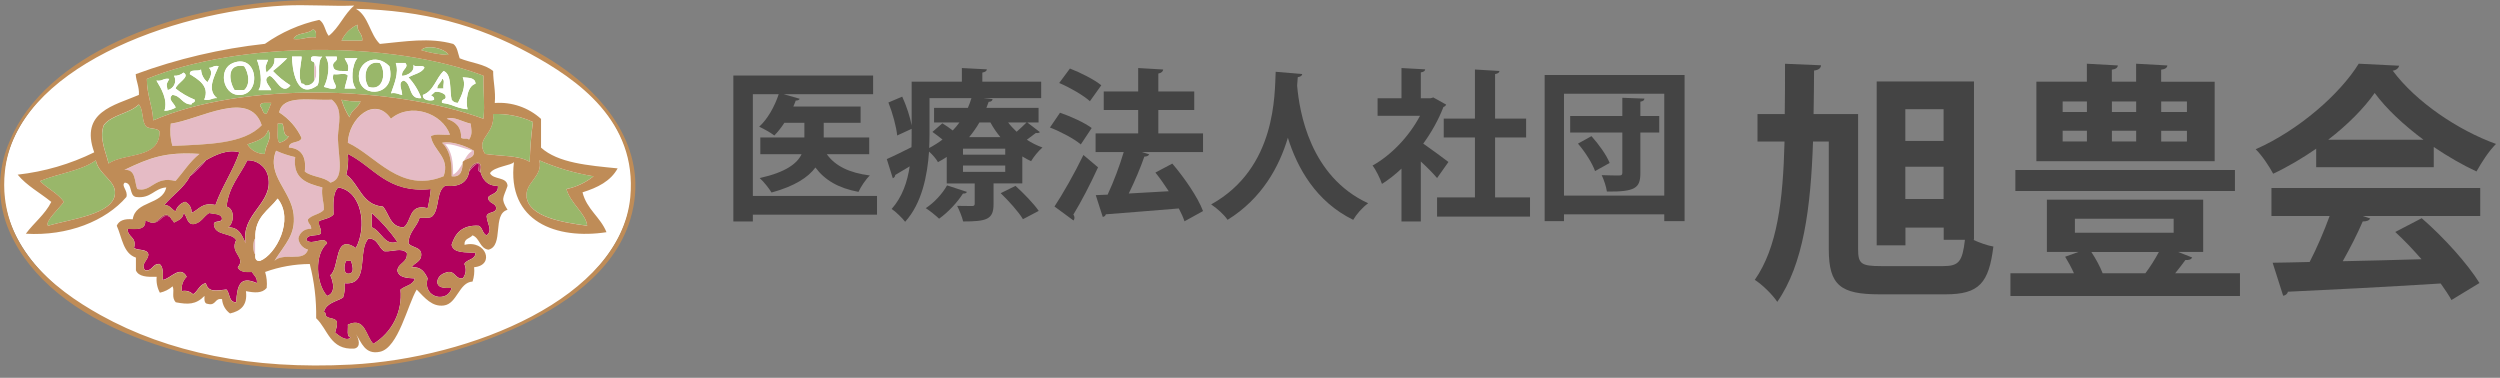 <svg xmlns="http://www.w3.org/2000/svg" xmlns:xlink="http://www.w3.org/1999/xlink" id="_&#x30EC;&#x30A4;&#x30E4;&#x30FC;_1" data-name=" &#x30EC;&#x30A4;&#x30E4;&#x30FC; 1" width="461.48" height="69.74" viewBox="0 0 461.48 69.74"><rect x="0" y="0" width="461.48" height="69.74" fill="#808080" stroke="none"/><defs><style>      .cls-1 {        fill: #b74667;      }      .cls-1, .cls-2, .cls-3, .cls-4, .cls-5, .cls-6 {        fill-rule: evenodd;      }      .cls-2 {        fill: #b1005d;      }      .cls-7, .cls-3 {        fill: #fff;      }      .cls-8 {        fill: none;      }      .cls-4 {        fill: #e5bbc5;      }      .cls-9 {        isolation: isolate;      }      .cls-10 {        fill: #444;      }      .cls-5 {        fill: #bf8c57;      }      .cls-6 {        fill: #99b76a;      }      .cls-11 {        clip-path: url(#clippath);      }    </style><clipPath id="clippath"><rect class="cls-8" width="117.28" height="68.19"></rect></clipPath></defs><ellipse id="_&#x6955;&#x5186;&#x5F62;_47" data-name="&#x6955;&#x5186;&#x5F62; 47" class="cls-7" cx="58.64" cy="34.09" rx="58" ry="33.72"></ellipse><g id="_&#x65ED;&#x8C4A;&#x4F1A;" data-name="&#x65ED;&#x8C4A;&#x4F1A;" class="cls-9"><g class="cls-9"><path class="cls-10" d="M364.36,44.26h-.14c1.2.55,2.63,1.06,3.74,1.25-.83,6.74-2.63,8.82-8.82,8.82h-12.19c-7.2,0-9.37-1.66-9.37-8.31v-19.89h-2.91c-.42,12.23-1.75,22.62-6.6,29.59-.88-1.34-2.77-3.19-4.15-4.06,4.15-5.95,5.22-14.59,5.49-25.53h-4.99v-5.08h5.03c.05-2.95.05-6.05.05-9.28l6.65.28c-.05.55-.46.88-1.29.97,0,2.72-.05,5.4-.09,8.03h8.22v24.93c0,2.72.55,3.14,4.25,3.14h11.45c2.91,0,3.55-.83,4.02-4.85h-3.92v-2.26h-7.06v3.28h-5.31V15.04h17.96v29.22ZM358.77,20.16h-7.06v5.86h7.06v-5.86ZM351.71,36.73h7.06v-5.95h-7.06v5.95Z"></path><path class="cls-10" d="M404.66,47.53c-.19.37-.6.51-1.25.46-.51.74-1.2,1.57-1.89,2.45h11.96v4.2h-42.37v-4.2h11.72c-.46-1.06-1.06-2.12-1.62-3.05l2.45-.88h-5.82v-9.65h28.85v9.65h-4.62l2.58,1.02ZM412.55,31.38v3.88h-40.53v-3.88h40.53ZM408.81,15.08v14.68h-32.91v-14.68h9.32v-3.32l5.72.32c-.05.42-.37.69-1.11.78v2.22h4.48v-3.32l5.77.32c-.05.42-.37.69-1.15.78v2.22h9.88ZM380.75,18.73v1.94h4.48v-1.94h-4.48ZM380.75,24.13v1.98h4.48v-1.98h-4.48ZM383.01,40.38v2.58h18.23v-2.58h-18.23ZM396.02,50.44c.88-1.15,1.8-2.63,2.49-3.92h-12.46c.83,1.25,1.62,2.72,2.08,3.92h7.89ZM394.32,18.73h-4.48v1.94h4.48v-1.94ZM394.32,24.13h-4.48v1.98h4.48v-1.98ZM403.69,20.67v-1.94h-4.75v1.94h4.75ZM403.69,26.12v-1.98h-4.75v1.98h4.75Z"></path><path class="cls-10" d="M427.55,30.87v-3.42c-2.49,1.71-5.17,3.32-7.94,4.62-.65-1.25-2.08-3.42-3.23-4.52,8.03-3.55,15.6-10.25,19.02-15.79l7.48.37c-.14.46-.55.83-1.2.92,4.29,5.77,12.05,10.99,19.06,13.52-1.38,1.38-2.63,3.37-3.6,5.08-2.58-1.2-5.31-2.77-7.89-4.52v3.74h-21.69ZM419.29,39.87v-5.17h38.54v5.17h-21.69l1.38.46c-.19.37-.65.55-1.38.55-.97,2.26-2.31,4.89-3.69,7.34,4.57-.09,9.55-.23,14.54-.37-1.57-1.8-3.23-3.55-4.85-5.03l4.89-2.54c4.15,3.6,8.49,8.45,10.66,11.96l-5.17,3.14c-.51-.92-1.2-1.94-1.99-3.05-10.43.65-21.14,1.2-28.2,1.52-.09.42-.46.69-.88.74l-1.94-6.09c1.94-.05,4.25-.05,6.83-.14,1.34-2.58,2.68-5.72,3.69-8.49h-10.75ZM447.35,25.79c-3.6-2.68-6.88-5.72-9-8.63-1.98,2.82-4.98,5.86-8.58,8.63h17.59Z"></path></g></g><g id="_&#x533B;&#x7642;&#x6CD5;&#x4EBA;&#x793E;&#x56E3;" data-name="&#x533B;&#x7642;&#x6CD5;&#x4EBA;&#x793E;&#x56E3;" class="cls-9"><g class="cls-9"><path class="cls-10" d="M161.89,36.17v3.45h-22.92v1.26h-3.6V13.94h25.8v3.45h-16.5l2.94.84c-.06.21-.3.33-.72.33-.12.36-.3.75-.45,1.11h12.42v3h-6.81v2.7h8.4v3.09h-7.83c1.53,2.16,4.14,3.45,7.95,3.93-.75.69-1.68,2.1-2.1,3.03-3.69-.69-6.21-2.16-7.95-4.5-1.35,1.83-3.84,3.45-8.1,4.62-.45-.75-1.44-2.01-2.19-2.67,4.86-1.08,6.93-2.7,7.74-4.41h-7.62v-3.09h8.13v-2.7h-3.69c-.57.87-1.2,1.68-1.86,2.34-.69-.54-1.95-1.23-2.79-1.62,1.53-1.38,2.85-3.72,3.6-6h-4.77v18.78h22.92Z"></path><path class="cls-10" d="M189.64,22.61l2.31,1.77c-.09.12-.24.18-.45.18-.09,0-.18,0-.27-.03-.42.33-1.05.81-1.68,1.26.9.6,1.89,1.08,2.88,1.44-.72.6-1.65,1.74-2.1,2.52-.54-.24-1.08-.54-1.62-.87v4.98h-5.31v3.87c0,2.79-1.32,3.15-5.61,3.15-.21-.9-.72-2.1-1.11-2.88,1.11.03,2.37.03,2.76.03.36,0,.48-.12.48-.42v-3.75h-5.16v-4.89c-.51.33-1.05.66-1.62.96-.33-.6-1.02-1.41-1.65-1.95-.3,4.41-1.32,9.57-4.41,12.96-.48-.66-1.83-1.95-2.49-2.37,1.98-2.22,2.91-5.04,3.33-7.86l-2.67,1.59c0,.27-.18.51-.45.6l-1.11-3.54c1.2-.51,2.82-1.32,4.56-2.19.03-.81.03-1.59.03-2.34v-1.05l-2.67,1.23c-.15-1.59-.84-4.14-1.62-6.09l2.55-1.08c.78,1.68,1.47,3.81,1.74,5.31v-8.07h9.27v-2.52l4.62.24c-.03.3-.27.48-.84.6v1.68h10.86v3.03h-10.5v.03l1.53.15c-.03.3-.27.51-.72.51-.12.36-.27.75-.42,1.11h9.63v2.7h-2.07ZM178.48,35.42c-.09.24-.33.33-.72.3-1.05,1.65-2.73,3.45-4.41,4.65-.6-.57-1.74-1.5-2.46-1.95,1.53-.99,3.06-2.64,3.93-4.2l3.66,1.2ZM171.58,18.11v6.72c0,.78-.03,1.62-.06,2.49.9-.48,1.71-.99,2.46-1.56-.6-.48-1.26-.99-1.86-1.41l1.83-1.59c.6.36,1.29.84,1.92,1.32.45-.48.87-.96,1.23-1.47h-4.68v-2.7h6.24c.27-.6.48-1.2.66-1.8h-7.74ZM185.56,28.55v-1.11h-7.8v1.11h7.8ZM185.56,31.73v-1.17h-7.8v1.17h7.8ZM184.66,25.31c-.69-.84-1.32-1.74-1.83-2.7h-2.04c-.54.93-1.17,1.83-1.89,2.7h5.76ZM188.83,40.46c-.78-1.32-2.61-3.36-4.11-4.8l2.73-1.35c1.5,1.35,3.39,3.3,4.29,4.62l-2.91,1.53ZM186.1,22.61c.45.6.99,1.17,1.56,1.71.66-.57,1.35-1.23,1.83-1.71h-3.39Z"></path><path class="cls-10" d="M195.67,20.81c1.95.66,4.53,1.83,5.85,2.82l-2.01,3.03c-1.2-1.02-3.72-2.37-5.7-3.12l1.86-2.73ZM194.65,38.12c1.5-2.28,3.66-6.03,5.34-9.51,2.61,2.22,2.67,2.25,2.7,2.28-1.44,3.15-3.15,6.42-4.56,8.73.15.18.21.39.21.57s-.06.36-.18.51l-3.51-2.58ZM197.5,12.65c1.95.75,4.5,2.04,5.79,3.09l-2.1,2.94c-1.2-1.08-3.69-2.52-5.67-3.36l1.98-2.67ZM222.07,24.62v3.45h-11.28l1.35.42c-.12.24-.42.42-.9.42-.72,2.07-1.8,4.62-2.88,6.81,2.34-.12,4.86-.27,7.38-.42-.78-1.2-1.62-2.4-2.46-3.45l3.12-1.65c2.25,2.64,4.71,6.21,5.67,8.76l-3.42,1.89c-.24-.72-.6-1.53-1.05-2.37-4.98.42-10.08.81-13.47,1.08-.06.27-.3.45-.57.48l-1.29-4.02,2.19-.09c1.08-2.31,2.22-5.31,2.97-7.86h-5.19v-3.45h7.86v-4.32h-6.36v-3.42h6.36v-4.32l4.62.27c-.03.33-.33.66-.9.75v3.3h6.63v3.42h-6.63v4.32h8.25Z"></path><path class="cls-10" d="M240.37,13.67c0,.3-.33.51-.81.57-.03.42-.09.96-.12,1.56.42,4.86,2.37,16.77,13.11,21.72-1.14.84-2.19,2.07-2.76,3.06-6.87-3.36-10.32-9.57-12.06-15.15-1.59,5.31-4.74,11.19-11.13,15.15-.63-.93-1.8-2.01-3.03-2.85,12.12-6.72,11.7-20.49,11.91-24.48l4.89.42Z"></path><path class="cls-10" d="M266.95,19.31c-.09.21-.27.36-.51.45-.9,2.34-2.19,4.65-3.72,6.75,1.47,1.02,3.96,2.85,4.65,3.39l-2.1,2.97c-.69-.84-1.86-2.01-3-3.06v11.07h-3.57v-9.75c-1.17,1.11-2.37,2.04-3.6,2.82-.3-.93-1.17-2.7-1.74-3.39,3.45-1.92,6.75-5.37,8.76-9.18h-7.83v-3.24h4.41v-5.58l4.38.24c-.03.3-.27.48-.81.57v4.77h1.77l.54-.15,2.37,1.32ZM275.98,36.44h6.45v3.54h-17.16v-3.54h6.99v-11.07h-5.76v-3.48h5.76v-9.06l4.53.27c-.03.3-.27.48-.81.57v8.22h5.73v3.48h-5.73v11.07Z"></path><path class="cls-10" d="M285.13,13.85h25.83v26.97h-3.75v-1.26h-18.51v1.26h-3.57V13.85ZM288.7,36.11h18.51v-18.81h-18.51v18.81ZM306.28,21.41v3.06h-3.48v7.47c0,2.76-.93,3.48-6.18,3.42-.12-.87-.54-2.16-.96-3.03,1.32.06,2.82.06,3.24.06s.57-.12.57-.51v-7.41h-9.63v-3.06h9.63v-3.36l4.08.15c-.03.3-.21.48-.75.57v2.64h3.48ZM294.43,31.58c-.48-1.41-1.83-3.54-3.15-5.07l2.49-1.38c1.35,1.5,2.79,3.51,3.36,4.95l-2.7,1.5Z"></path></g></g><g id="_&#x30B0;&#x30EB;&#x30FC;&#x30D7;_2" data-name="&#x30B0;&#x30EB;&#x30FC;&#x30D7; 2"><g class="cls-11"><g id="_&#x30B0;&#x30EB;&#x30FC;&#x30D7;_1" data-name="&#x30B0;&#x30EB;&#x30FC;&#x30D7; 1"><path id="_&#x30D1;&#x30B9;_1" data-name="&#x30D1;&#x30B9; 1" class="cls-6" d="M65.98,4.56c-.12,1.4,1,1.55.88,2.95h-3.83c.6-1.3,1.65-2.35,2.95-2.95"></path><path id="_&#x30D1;&#x30B9;_2" data-name="&#x30D1;&#x30B9; 2" class="cls-6" d="M57.73,5.44c.64.05.63.74.59,1.47-1.68-.2-2.45.5-4.12.3.47-1.29,2.69-.84,3.53-1.77"></path><path id="_&#x30D1;&#x30B9;_3" data-name="&#x30D1;&#x30B9; 3" class="cls-6" d="M82.77,10.16c-1.7-.09-3.38-.39-5-.89.86-1.16,4.55-.29,5,.89"></path><path id="_&#x30D1;&#x30B9;_4" data-name="&#x30D1;&#x30B9; 4" class="cls-6" d="M89.25,13.98c-.05,3.79.27,4.85,0,7.95-16.96-6.21-44.57-6.8-60.96.29-.16-2.78-1.19-4.7-1.18-7.66,16.73-6.89,44.8-7.19,62.14-.59M58.03,14.87c-.34.64-1.05,1-1.77.88-.06-.23-.25-.34-.59-.3-.79-1.42.07-4.36,0-5.01h-1.77c0,1.99.71,8.23,4.71,5.3.69-1.37-.23-4.35.88-5.3-.67.22-2.3-.53-2.06.59,0,.39.52.27.59.59v3.25ZM60.09,10.45c.99,1.37.45,4.23-.3,5.6.69.09,1.11.47,2.06.29.57-.65-.76-1.2-.29-2.65.8.18,2.34-.37,2.65.29-.16.83-.43,1.53-.59,2.36h2.06c-1.05-1.24-.67-4.58.3-5.6h-2.35c.26.72.88,1.08.59,2.36-1.07-.01-2.33.17-2.65-.59-.43-1.32.86-.91.59-2.06h-2.06ZM50.67,10.75c.11,1.49-.84,1.91-1.47,2.65-.37-1.28-.09-1.31.29-2.36h-2.06c.61,1.5,1.12,4.39.29,5.59h2.36c-.23-.74-1.78-1.99-.3-2.65,1.17.37,2.25,3.75,3.83,1.77-1.19-.74-2.28-1.63-3.24-2.65.93-.73,1.82-1.52,2.65-2.36h-2.35ZM66.28,14.58c.52,3.67,7,3.16,5.6-2.36-2.54-2.57-6.03-.69-5.6,2.36M43.89,17.52c4.48.36,3.84-7.77-.89-5.89-2.76,1.1-1.88,5.67.89,5.89M73.05,11.62c.64,1.83-.34,4.02-.88,5.6.96-.17,1.37.2,2.06.3,0-.88-.88-2.36.29-2.65,1.58.57.8,3.51,3.24,3.24-.53-1.42-1.33-2.72-2.36-3.83.97-.6,2.38-.76,2.94-1.76-.18-.7-1.81.05-2.06-.59.43,1.62-1.78,2.13-2.06,2.06-.19-1.17,1.36-1.49.59-2.36h-1.77ZM38.59,12.52c.73.75.31,1.73-.3,2.65-.71-.59-1.14-1.44-1.18-2.36-.49.49-2.15-.19-2.06.88,1.46.92,3.75,2.17,2.65,4.71,1.11.23,1.41-.36,2.36-.3-1.93-1.53-.52-3.98.3-5.89-.9-.21-1.07.3-1.76.3M81.89,13.1c-1.42,1.33-1.81,3.69-3.83,4.42-.14,1.12,1.71,1.14,2.06.88.09-.58-.4-.58-.59-.88.42-.07.5-.49.88-.59.64-.05,1.28.17,1.77.59.43,1.11-.81.56-.59,1.47,2.15.27,2.36.91,4.71,1.18-.37-1.48-.1-4.26,1.47-4.72-.03-1.15-1.28-1.08-2.36-1.18.72,1.67-.28,3.46-.88,4.71-.47.03-.92-.19-1.18-.59-.41-1.85.1-4.61-1.47-5.3M32.12,13.98c.49.87.18,1.97-.69,2.46-.15.09-.32.15-.49.19-.31-1.26-.17-1.14.3-2.06-1.09-.21-1.27.5-2.36.3.86,1.43,2.15,3.56,1.47,5.59.72-.04,1.43-.24,2.06-.59-.08-.72-1.6-1.51-.59-2.35,1.63.13,1.77,1.76,3.53,1.76.03-.46.75-.23.59-.88-1.27-.51-2.47-1.2-3.54-2.06.25-1.06,2.82-2.15,1.47-2.94-.49.42-1.12.64-1.77.59"></path><path id="_&#x30D1;&#x30B9;_5" data-name="&#x30D1;&#x30B9; 5" class="cls-4" d="M58.03,11.63c.49.41.49,2.83,0,3.24v-3.24Z"></path><path id="_&#x30D1;&#x30B9;_6" data-name="&#x30D1;&#x30B9; 6" class="cls-6" d="M70.1,11.63c1.17,1.37.88,5.31-2.06,4.42-1.08-1.46-.72-5.04,2.06-4.42"></path><path id="_&#x30D1;&#x30B9;_7" data-name="&#x30D1;&#x30B9; 7" class="cls-6" d="M45.07,12.22c.83,1.26,1.19,3.34,0,4.42h-1.77c-1.01-1.53-1.58-5.05,1.77-4.42"></path><path id="_&#x30D1;&#x30B9;_8" data-name="&#x30D1;&#x30B9; 8" class="cls-6" d="M81.88,16.34h-1.18c0-.88.77-1,.88-1.77.65.04.12,1.25.3,1.77"></path><path id="_&#x30D1;&#x30B9;_9" data-name="&#x30D1;&#x30B9; 9" class="cls-4" d="M61.27,18.4c1.69,1.44,1.49,3.2,1.18,5.89-.43,3.63,1.61,8.67-1.47,9.42-1.15-1.11-3.5-1.02-4.71-2.06.33-2.78-.66-4.25-2.94-4.42.06-1.31,2.04-.7,2.36-1.76-.9-1.93-2.33-3.56-4.12-4.71.64-3.39,5.92-2.14,9.72-2.35"></path><path id="_&#x30D1;&#x30B9;_10" data-name="&#x30D1;&#x30B9; 10" class="cls-6" d="M63.03,18.4c1.16.27,2.35.37,3.54.29-.45,1.22-1.74,1.6-2.06,2.94-.64-1-1.14-2.09-1.47-3.24"></path><path id="_&#x30D1;&#x30B9;_11" data-name="&#x30D1;&#x30B9; 11" class="cls-6" d="M50.08,18.99c-.25.71-.54,1.39-.88,2.06-.82-.07-.67-1.1-1.18-1.47.04-.84,1.23-.54,2.06-.59"></path><path id="_&#x30D1;&#x30B9;_12" data-name="&#x30D1;&#x30B9; 12" class="cls-6" d="M25.64,19.29c.81.85.53,2.81,1.18,3.83.41.87,2.21.34,2.65,1.18,0,5.12-6.37,3.84-9.42,5.89-.44-2.02-1.8-4.67-.88-7.07,1.48-1.96,4.74-2.13,6.48-3.83"></path><path id="_&#x30D1;&#x30B9;_13" data-name="&#x30D1;&#x30B9; 13" class="cls-4" d="M48.31,23.12c-3.28,3.5-10.03,3.52-16.49,3.83-.38-1.34-.48-2.74-.3-4.12,5.23-.69,14.57-6.47,16.79.29"></path><path id="_&#x30D1;&#x30B9;_14" data-name="&#x30D1;&#x30B9; 14" class="cls-4" d="M72.16,21.93c3.61-3.09,9.48-1.06,10.9,2.95-1.17.11-2.82-.27-3.53.3.47,2.71,3.59,3.87,2.36,7.36-7.95,3.27-12.5-3.8-17.67-6.18.13-4.45,4.99-8.8,7.95-4.42"></path><path id="_&#x30D1;&#x30B9;_15" data-name="&#x30D1;&#x30B9; 15" class="cls-6" d="M91.01,21.05c2.54-.1,5.06.4,7.36,1.47-.33,2.44-.53,4.9-.59,7.36-1.99-1.25-5.46-1.02-8.24-1.47-1.91-2.91,1.91-3.54,1.47-7.36"></path><path id="_&#x30D1;&#x30B9;_16" data-name="&#x30D1;&#x30B9; 16" class="cls-4" d="M82.47,21.94c1.18-.57,3.07.65,4.42.89.14,1.38.35,1.92-.3,2.94-.69-.38-.55.04-1.47-.29.06-2.13-1.11-3.01-2.65-3.54"></path><path id="_&#x30D1;&#x30B9;_17" data-name="&#x30D1;&#x30B9; 17" class="cls-6" d="M51.25,22.82h.88c.37.81.04,2.32,1.18,2.35-.41.61-1.04,1.04-1.77,1.17-.57-.72-.19-2.37-.3-3.53"></path><path id="_&#x30D1;&#x30B9;_18" data-name="&#x30D1;&#x30B9; 18" class="cls-6" d="M49.49,24c.97,1.47-.67,2.86-.59,4.42-1.32.03-2.55-.65-3.24-1.77,1.57-.58,3.35-.97,3.83-2.65"></path><path id="_&#x30D1;&#x30B9;_19" data-name="&#x30D1;&#x30B9; 19" class="cls-3" d="M82.18,26.65c1.14-.24,3.53.78,5.01,1.18-1.64,1.02-1.85,3.45-3.54,4.41.02-2.37-.28-4.42-1.47-5.59"></path><path id="_&#x30D1;&#x30B9;_20" data-name="&#x30D1;&#x30B9; 20" class="cls-2" d="M38,29.59c1.56-.91,4-2.13,6.19-1.47-1.2,3.51-3.18,6.24-4.42,9.72-2.51-.55-3.04.89-4.42,1.47.08-.87-.39-1.69-1.18-2.06-.85.26-1.51.92-1.77,1.77-.74-.34-.99-1.17-2.06-1.18,1.49-1.85,3.58-3.09,4.71-5.3,1.1-.85,2.09-1.84,2.95-2.94"></path><path id="_&#x30D1;&#x30B9;_21" data-name="&#x30D1;&#x30B9; 21" class="cls-4" d="M50.97,27.83c1.13.51,2.32.91,3.53,1.18-.5,4.04,2.21,4.86,5.01,5.6-.21,1.69.31,2.63.29,4.12-.72.85-2.23.92-2.94,1.77-.07.86.67.9.59,1.76-1.13-.12-2.15.65-2.36,1.77.1.99.8,1.81,1.77,2.06-.74,2.42-4.43.41-6.18,2.06,2.05-3.23,3.92-4.84,3.54-8.54-.45-4.39-5.07-7.27-3.24-11.78"></path><path id="_&#x30D1;&#x30B9;_22" data-name="&#x30D1;&#x30B9; 22" class="cls-4" d="M36.82,28.42c-1.76,1.38-2.96,3.32-4.42,5.01-3.85-1.03-4.46,2.17-7.07,1.47-.55-1.42-.24-3.68-2.36-3.53,4.6-2.18,7.49-3.37,13.84-2.94"></path><path id="_&#x30D1;&#x30B9;_23" data-name="&#x30D1;&#x30B9; 23" class="cls-2" d="M79.53,34.9c-.11,1.19-.3,2.37-.59,3.53-3.55-.9-2.88,2.43-4.42,3.53-2.53-.02-2.64-2.46-3.83-3.83-3.93-.29-4.32-4.12-6.77-5.89.32-1.25.42-2.54.3-3.83,4.86,2.4,7.23,7.3,15.31,6.48"></path><path id="_&#x30D1;&#x30B9;_24" data-name="&#x30D1;&#x30B9; 24" class="cls-6" d="M17.68,29.59c.49,2.63,3.73,3.71,3.54,6.19-.3,3.8-8.26,4.68-12.37,5.89-.61-.77,2.07-3.19,2.94-4.42-1.14-1.61-3.06-2.44-4.42-3.83,3.31-1.41,7.58-1.85,10.31-3.83"></path><path id="_&#x30D1;&#x30B9;_25" data-name="&#x30D1;&#x30B9; 25" class="cls-2" d="M45.36,44.91c-.69-1.37-1.15-2.97-3.24-2.95,1.11-.81,1.26-3.42-.3-3.83.4-3.73,2.48-5.77,3.83-8.54,1.82-.07,3.43,1.17,3.83,2.94,1.11,5.04-5.13,6.9-4.12,12.37"></path><path id="_&#x30D1;&#x30B9;_26" data-name="&#x30D1;&#x30B9; 26" class="cls-6" d="M99.55,29.59c3.2,1.4,6.57,2.39,10.02,2.94-1.46,1.17-3.17,1.98-5.01,2.36.72,2.64,3.63,4.58,3.83,6.77-4.57-.6-10.72-1.63-11.19-5.3-.35-2.69,3.09-3.78,2.35-6.77"></path><path id="_&#x30D1;&#x30B9;_27" data-name="&#x30D1;&#x30B9; 27" class="cls-2" d="M86.6,31.66c.42-.56.91-1.06,1.47-1.47.82-.14-.23,1.6.59,1.47.45,1.52,1.28,2.65,3.24,2.65.16,1.44-1.14,1.41-1.77,2.06-.09,1.26,1.39.97,1.47,2.06-.07,1.01-1.57.58-1.77,1.47.06,1.33,1.2,2.63,0,3.54-.79-.29-.72-1.44-1.47-1.77-3.02-.17-4.33,1.36-5,3.53.36,1.6,2.61,1.32,4.42,1.47-.03,1.35-1.62,1.13-2.06,2.06.42.87.31,1.9-.3,2.65-1.43.15-1.3-1.25-2.65-1.18-1.05.22-1.87.68-2.06,1.77.04,1.24,1.35,1.2,2.65,1.18-.62,2.8-5.45,1.96-4.42-1.77-.55-1.13-1.17-2.17-2.95-2.06.53-.85,1.78-.97,1.77-2.36-.04-1.43-1.76-1.18-2.36-2.06.08-2.18,1.55-2.96,2.06-4.71.85-.03,1.93.16,2.36-.3,1.34-1.31.67-4.62,2.36-5.6,2.61.26,4.1-.61,4.42-2.65"></path><path id="_&#x30D1;&#x30B9;_28" data-name="&#x30D1;&#x30B9; 28" class="cls-2" d="M65.68,45.79c-4.1-2.85-2.92,3.69-4.71,5.01.59,1.33,1.01,3.3-.59,3.83-2.05-2.22-2.41-7.71,0-9.72-.49-1.46-2.8.51-3.83-.59.08-1.2,1.92-.63,2.65-1.18.21-1.1-.5-1.27-.29-2.36.92-.35,2.04-.51,2.65-1.18-.04-2-.14-4.07.88-5,4.43.69,5.34,7.33,3.24,11.19"></path><path id="_&#x30D1;&#x30B9;_29" data-name="&#x30D1;&#x30B9; 29" class="cls-2" d="M31.52,40.2c.1.39.52.46.59.88.76-.42,1.67-.69,1.77-1.77.71.56.55,2.01,1.77,2.06,1.49-.18,1.9-1.44,2.95-2.06.87.21,2.08.08,2.35.88.19,1.07-1.4.36-1.47,1.18.13,2.23,3.23,1.48,4.12,2.94-1.26,2.47,1.92,3.13.29,5.01.32.86,1.4.95,2.65.88.31.68,1.01.95.88,2.06-3.23-1.46-3.63.6-3.83,3.54-1.38,0-1.12-1.63-1.77-2.36-1.99.19-3.34.59-3.83-1.18-1.21.27-1.44,1.5-2.35,2.06-.54-.54-1.32-.76-2.06-.59-.16-.97.17-1.96.88-2.65-1.2-2.23-2.96.39-4.42.59.05-1.23.1-2.46-.59-2.95-1.35-.07-1.22,1.33-2.65,1.18-.96-1.17.58-1.82.59-2.95-.22-1.06-1.89-.66-2.65-1.18.56-2.12-1.23-1.91-1.17-3.54,1.65.08,3.36.22,3.24-1.47.7,0,.87.51,1.77.29,1.13-.09,1.58-1.96,2.94-.88"></path><path id="_&#x30D1;&#x30B9;_30" data-name="&#x30D1;&#x30B9; 30" class="cls-2" d="M68.63,39.31c1.77,1.58,3.35,3.36,4.71,5.3-2.29.95-3-2.05-4.71-2.65v-2.65Z"></path><path id="_&#x30D1;&#x30B9;_31" data-name="&#x30D1;&#x30B9; 31" class="cls-4" d="M47.13,44.03v2.94c-.49-.32-.49-2.63,0-2.94"></path><path id="_&#x30D1;&#x30B9;_32" data-name="&#x30D1;&#x30B9; 32" class="cls-2" d="M68.04,44.03c1.78-.01,1.78,1.76,2.95,2.36,1.69.08,3.06-.75,4.12.3.16,1.83-1.56,1.78-1.77,3.24.25,1.32,1.75,1.39,3.24,1.47-.31,1.26-1.8,1.34-2.65,2.06.4,4.02-1.55,7.92-5.01,10.01-1.38-1.27-1.46-5.08-4.71-3.53.09.89-.33,2.29.59,2.35-.96.85-2.31-.42-2.94-.88.1-.69.47-1.11.29-2.06-.31-.77-1.75-.41-2.06-1.18.05-.34-.07-.53-.3-.59.42-1.65,2.24-1.88,3.53-2.65.29-.85.39-1.76.3-2.65,4.69.47,2.3-6.14,4.41-8.25"></path><path id="_&#x30D1;&#x30B9;_33" data-name="&#x30D1;&#x30B9; 33" class="cls-2" d="M63.92,48.15h.88c.18.64.74,2.19-.29,2.35-1.27.28-1-1.86-.59-2.35"></path><path id="_&#x30D1;&#x30B9;_34" data-name="&#x30D1;&#x30B9; 34" class="cls-3" d="M58.03,11.63c-.07-.32-.58-.2-.59-.59-.24-1.12,1.39-.38,2.06-.59-1.11.95-.19,3.93-.88,5.3-4.01,2.93-4.71-3.31-4.71-5.3h1.76c.07.65-.78,3.59,0,5.01.34-.05.53.07.59.3.72.12,1.43-.24,1.77-.88.49-.41.49-2.83,0-3.24"></path><path id="_&#x30D1;&#x30B9;_35" data-name="&#x30D1;&#x30B9; 35" class="cls-3" d="M33.88,13.4c1.35.79-1.22,1.89-1.47,2.94,1.07.86,2.26,1.55,3.53,2.06.16.65-.56.42-.59.88-1.76,0-1.9-1.64-3.53-1.76-1.02.84.51,1.63.59,2.35-.63.35-1.34.55-2.06.59.68-2.03-.61-4.17-1.47-5.59,1.09.21,1.26-.5,2.36-.3-.46.93-.6.8-.3,2.06.97-.22,1.59-1.19,1.36-2.16-.04-.17-.1-.33-.19-.49.64.05,1.28-.16,1.77-.59"></path><path id="_&#x30D1;&#x30B9;_36" data-name="&#x30D1;&#x30B9; 36" class="cls-4" d="M81.59,26.36c1.68-.4,4.49.61,5.89,1.47.19,1.56-1.49,1.26-2.06,2.06-.08,1.49-.26,2.88-2.06,2.65.07-2.72-.39-4.91-1.77-6.18M83.65,32.24c1.69-.97,1.9-3.4,3.54-4.41-1.47-.4-3.87-1.42-5.01-1.18,1.19,1.17,1.49,3.22,1.47,5.59"></path><path id="_&#x30D1;&#x30B9;_37" data-name="&#x30D1;&#x30B9; 37" class="cls-1" d="M35.06,32.54c.86-1.1,1.85-2.09,2.95-2.94-.85,1.1-1.84,2.09-2.95,2.94"></path><path id="_&#x30D1;&#x30B9;_38" data-name="&#x30D1;&#x30B9; 38" class="cls-1" d="M86.6,31.65c.07-1.35,2.71-2.85,2.06,0-.82.13.23-1.61-.59-1.47-.56.42-1.06.91-1.47,1.47"></path><path id="_&#x30D1;&#x30B9;_39" data-name="&#x30D1;&#x30B9; 39" class="cls-1" d="M28.58,41.08c.68-.48,2.07-2.44,2.94-.88-1.36-1.08-1.81.8-2.94.88"></path><path id="_&#x30D1;&#x30B9;_40" data-name="&#x30D1;&#x30B9; 40" class="cls-3" d="M53.02,10.75c-.83.84-1.72,1.63-2.65,2.36.96,1.02,2.05,1.91,3.24,2.66-1.58,1.98-2.66-1.4-3.83-1.77-1.49.66.07,1.91.3,2.65h-2.36c.82-1.2.32-4.1-.29-5.59h2.06c-.38,1.05-.67,1.07-.29,2.36.63-.74,1.59-1.16,1.47-2.65h2.36Z"></path><path id="_&#x30D1;&#x30B9;_41" data-name="&#x30D1;&#x30B9; 41" class="cls-3" d="M74.82,11.63c.78.86-.78,1.18-.59,2.36.28.07,2.49-.44,2.06-2.06.25.64,1.88-.11,2.06.59-.56,1-1.98,1.16-2.94,1.76,1.03,1.11,1.83,2.41,2.36,3.83-2.44.28-1.66-2.67-3.24-3.24-1.17.3-.28,1.77-.29,2.65-.69-.09-1.11-.47-2.06-.3.54-1.57,1.53-3.76.88-5.6h1.77Z"></path><path id="_&#x30D1;&#x30B9;_42" data-name="&#x30D1;&#x30B9; 42" class="cls-5" d="M53.32.14c21.1-1.13,40.28,4.48,52.13,13.55,6.43,4.92,14.65,14.33,10.9,26.8-2.94,9.79-12.56,16.24-21.79,20.32-10.86,4.78-22.59,7.29-34.46,7.36-24.31.37-50.69-8.09-58.31-25.33-2.37-5.34-2.37-11.44,0-16.79C8.36,10.1,31.53,1.31,53.32.14M35.06,32.54c-1.13,2.21-3.22,3.45-4.71,5.3,1.08,0,1.33.84,2.06,1.18.26-.85.92-1.51,1.77-1.77.78.37,1.25,1.2,1.17,2.06,1.38-.58,1.91-2.02,4.42-1.47,1.24-3.47,3.21-6.21,4.42-9.72-2.19-.65-4.63.56-6.19,1.47-1.1.86-2.09,1.85-2.95,2.95M9.44,37.25c-2.05-1.67-4.5-2.96-6.18-5.01,4.91-.55,9.7-1.94,14.13-4.12-2.69-7.49,3.72-8.65,8.25-10.6.09-1.56-.51-2.44-.59-3.83,7.69-2.83,15.7-4.71,23.86-5.6,3.01-2.12,6.42-3.63,10.01-4.42,1.02.55,1.05,2.1,1.76,2.95,1.93-1.5,2.84-4.03,4.71-5.59-4.29.16-8.79-.22-12.96,0C31.82,2.11,2.84,12.64.9,31.66c-1.39,13.57,8.92,21.65,17.67,26.51,12.46,6.92,27.84,10.09,46.24,9.13,21.99-1.15,49.8-12.28,51.54-30.92,1.31-14.05-9.81-21.75-18.55-26.5-9.63-5.24-19.65-7.97-32.1-8.25,2.34,1.3,2.56,4.7,4.42,6.48,4.67-.44,9.1-1.24,13.55,0,.75.52.85,1.7,1.18,2.65,2.01.84,4.65,1.04,6.18,2.36,0,2.06.5,3.62.3,5.89,3.13-.23,6.22.83,8.54,2.94v5.3c3.15,2.84,8.69,3.29,14.14,3.83-1.28,2.35-3.7,3.56-6.48,4.42.77,3.16,3.3,4.55,4.42,7.36-9.18,1.42-18.42-1.92-17.08-12.96-.35.64-3.68.83-4.42,2.06.59,1.28,3.14.6,3.24,2.35-.79,2.32-1.31,2.3,0,4.42-2.88.76-.62,6.65-3.53,7.36-1.63-.24-1.58-2.15-2.94-2.65-.47.6-1.59.57-1.47,1.76,3.95-1.03,5.69,3.78,1.77,4.12.09.89-.01,1.8-.29,2.65-2.53.15-2.83,4.1-5.3,4.42-2.15.28-3.47-1.35-5.01-2.94-1.69,2.82-3.39,10.75-6.78,11.48-2.8.61-3.43-1.78-4.42-3.24.48.83.99,2.35-.29,2.65-4.53.31-4.88-3.57-7.07-5.6.06-3.37-.34-6.74-1.18-10.01-2.81.02-5.6.51-8.24,1.47.29.95.39,1.95.29,2.95-.86,1.03-2.27.9-3.83.59.33,2.68-1.03,3.68-2.94,4.12-.86-.62-1.4-1.59-1.47-2.65-1.42-.24-1.06,1.29-2.65.88-.64-.04-.63-.74-.59-1.47-1.62,1.66-3.09,1.59-5.3,1.18-.88-.97-.18-1.98-.59-2.95-.67.59-1.48.99-2.35,1.18-.49-.9-.69-1.93-.59-2.94-1.73.06-3.34,0-3.83-1.18v-2.36c-2.36-.78-2.56-3.72-3.54-5.89.42-.96,1.43-1.32,2.95-1.18.52-3.51,5.48-2.57,6.19-5.89-2.28.18-2.79,2.12-5.6,1.77-1.31-.26-.57-2.57-2.06-2.65-.75.58.66,1.48.3,2.65-3.82,4.43-10.82,7.25-18.56,6.78,1.5-2.03,3.53-3.54,4.71-5.89M63.04,7.51h3.83c.12-1.4-1-1.55-.88-2.95-1.3.6-2.35,1.64-2.95,2.95M54.2,7.21c1.68.2,2.45-.5,4.12-.3.04-.73.06-1.43-.59-1.47-.84.93-3.06.47-3.53,1.77M77.77,9.26c1.62.5,3.3.8,5,.89-.46-1.18-4.15-2.05-5-.89M27.11,14.56c-.01,2.96,1.02,4.87,1.18,7.66,16.39-7.09,44.01-6.5,60.96-.29.27-3.1-.05-4.16,0-7.95-17.34-6.6-45.42-6.3-62.14.59M51.55,20.76c1.79,1.15,3.22,2.78,4.12,4.71-.31,1.06-2.29.45-2.35,1.76,2.28.17,3.27,1.64,2.94,4.42,1.22,1.04,3.57.95,4.71,2.06,3.09-.76,1.05-5.8,1.47-9.42.31-2.69.51-4.45-1.18-5.89-3.8.22-9.08-1.03-9.72,2.35M64.51,21.64c.32-1.35,1.61-1.73,2.06-2.94-1.19.07-2.38-.03-3.54-.29.34,1.14.83,2.23,1.47,3.24M48.01,19.58c.51.38.37,1.4,1.18,1.47.34-.67.63-1.36.88-2.06-.83.05-2.02-.25-2.06.59M19.15,23.11c-.92,2.4.45,5.05.88,7.07,3.05-2.06,9.43-.78,9.42-5.89-.44-.83-2.24-.31-2.65-1.18-.64-1.02-.36-2.98-1.18-3.83-1.73,1.7-5,1.87-6.48,3.83M31.52,22.82c-.18,1.38-.08,2.78.3,4.12,6.46-.31,13.22-.33,16.49-3.83-2.22-6.76-11.56-.98-16.79-.29M64.22,26.35c5.17,2.38,9.72,9.45,17.67,6.18,1.24-3.49-1.89-4.65-2.36-7.36.71-.57,2.37-.19,3.53-.3-1.41-4-7.28-6.03-10.9-2.95-2.96-4.38-7.82-.03-7.95,4.42M89.54,28.41c2.79.45,6.26.22,8.25,1.47.06-2.46.26-4.92.59-7.36-2.3-1.07-4.83-1.57-7.36-1.47.44,3.83-3.38,4.46-1.47,7.36M85.12,25.47c.93.33.78-.09,1.47.29.64-1.03.44-1.57.3-2.94-1.35-.24-3.24-1.46-4.42-.89,1.54.52,2.71,1.41,2.65,3.54M51.55,26.35c.72-.14,1.36-.56,1.77-1.18-1.14-.04-.81-1.54-1.18-2.36h-.88c.11,1.17-.27,2.82.3,3.53M45.67,26.65c.69,1.12,1.92,1.79,3.24,1.77-.08-1.56,1.56-2.95.59-4.42-.48,1.68-2.25,2.07-3.83,2.65M83.37,32.54c1.8.24,1.98-1.17,2.06-2.65.57-.8,2.25-.5,2.06-2.06-1.4-.86-4.21-1.88-5.89-1.47,1.38,1.27,1.84,3.46,1.77,6.18M54.2,39.6c.38,3.71-1.48,5.31-3.54,8.54,1.75-1.65,5.45.36,6.19-2.06-.96-.25-1.67-1.07-1.77-2.06.2-1.11,1.23-1.89,2.36-1.77.08-.86-.67-.9-.59-1.76.72-.85,2.23-.92,2.94-1.77.02-1.49-.5-2.44-.29-4.12-2.8-.74-5.51-1.56-5.01-5.6-1.22-.27-2.4-.66-3.53-1.18-1.83,4.5,2.78,7.38,3.24,11.78M22.98,31.36c2.11-.15,1.81,2.11,2.35,3.53,2.61.7,3.22-2.5,7.07-1.47,1.46-1.69,2.66-3.62,4.42-5.01-6.35-.42-9.25.76-13.84,2.94M64.21,28.42c.12,1.28.02,2.58-.3,3.83,2.45,1.77,2.84,5.6,6.77,5.89,1.19,1.36,1.3,3.81,3.83,3.83,1.54-1.1.87-4.43,4.42-3.53.28-1.16.48-2.34.59-3.53-8.08.82-10.46-4.07-15.31-6.48M49.49,32.54c-.4-1.78-2.01-3.01-3.83-2.94-1.35,2.78-3.44,4.81-3.83,8.54,1.56.41,1.41,3.01.3,3.83,2.09-.03,2.54,1.58,3.24,2.95-1-5.47,5.24-7.33,4.12-12.37M7.38,33.42c1.36,1.39,3.28,2.22,4.42,3.83-.87,1.23-3.55,3.65-2.94,4.42,4.11-1.21,12.07-2.09,12.37-5.89.19-2.47-3.04-3.56-3.54-6.18-2.73,1.98-7,2.42-10.31,3.83M97.2,36.37c.47,3.68,6.62,4.7,11.19,5.3-.19-2.19-3.11-4.13-3.83-6.77,1.83-.38,3.55-1.19,5.01-2.36-3.45-.56-6.81-1.55-10.01-2.94.73,3-2.7,4.08-2.35,6.77M88.66,31.65c.65-2.84-1.99-1.35-2.06,0-.32,2.04-1.8,2.91-4.42,2.65-1.68.97-1.02,4.28-2.36,5.6-.43.46-1.51.26-2.36.3-.51,1.75-1.99,2.53-2.06,4.71.6.88,2.32.63,2.36,2.06.01,1.39-1.24,1.51-1.77,2.36,1.78-.11,2.4.94,2.95,2.06-1.03,3.72,3.79,4.56,4.42,1.77-1.3.03-2.61.06-2.65-1.18.19-1.08,1.01-1.54,2.06-1.77,1.35-.07,1.22,1.33,2.65,1.18.61-.75.72-1.78.3-2.65.45-.93,2.03-.72,2.06-2.06-1.81-.16-4.06.13-4.42-1.47.68-2.17,1.99-3.7,5-3.53.75.33.68,1.48,1.47,1.77,1.2-.91.06-2.21,0-3.54.2-.89,1.7-.46,1.77-1.47-.09-1.09-1.56-.8-1.47-2.06.62-.65,1.93-.62,1.77-2.06-1.96,0-2.79-1.13-3.24-2.65M62.45,34.6c-1.03.93-.92,3.01-.88,5-.61.67-1.73.83-2.65,1.18-.21,1.09.5,1.26.29,2.36-.73.55-2.57-.02-2.65,1.18,1.03,1.1,3.34-.88,3.83.59-2.41,2.01-2.05,7.5,0,9.72,1.6-.53,1.18-2.5.59-3.83,1.79-1.32.61-7.86,4.71-5.01,2.11-3.86,1.19-10.5-3.24-11.19M47.13,46.97c-.08.77.11,1.27.88,1.18,2.91-1.12,6.39-7.61,3.24-11.49-1.64,2.19-4.28,3.37-4.12,7.36-.49.32-.49,2.63,0,2.94M28.58,41.08c-.9.21-1.07-.3-1.77-.29.12,1.69-1.59,1.55-3.24,1.47-.05,1.62,1.73,1.41,1.17,3.54.76.52,2.43.12,2.65,1.18-.01,1.12-1.55,1.77-.59,2.95,1.43.16,1.3-1.25,2.65-1.18.69.49.64,1.72.59,2.95,1.46-.2,3.22-2.82,4.42-.59-.71.68-1.04,1.67-.88,2.65.74-.17,1.52.05,2.06.59.91-.56,1.15-1.8,2.35-2.06.49,1.77,1.84,1.37,3.83,1.18.65.72.39,2.36,1.77,2.35.2-2.94.6-5,3.83-3.53.13-1.11-.58-1.38-.88-2.06-1.25.07-2.33-.02-2.65-.88,1.62-1.88-1.56-2.53-.29-5.01-.89-1.47-4-.72-4.12-2.94.07-.81,1.66-.11,1.47-1.18-.28-.8-1.49-.67-2.35-.88-1.05.63-1.46,1.88-2.95,2.06-1.22-.06-1.06-1.5-1.77-2.06-.1,1.08-1.01,1.35-1.77,1.77-.07-.42-.49-.5-.59-.88-.88-1.56-2.27.4-2.94.88M68.63,41.96c1.71.6,2.42,3.6,4.71,2.65-1.36-1.94-2.94-3.72-4.71-5.3v2.65ZM63.63,52.27c.09.89-.01,1.8-.3,2.65-1.29.77-3.12,1-3.53,2.65.23.07.34.25.3.59.31.76,1.75.41,2.06,1.18.17.95-.2,1.37-.29,2.06.63.46,1.98,1.73,2.94.88-.91-.06-.5-1.46-.59-2.35,3.25-1.55,3.33,2.26,4.71,3.53,3.46-2.09,5.4-5.99,5-10.01.85-.72,2.34-.8,2.65-2.06-1.49-.08-2.99-.15-3.24-1.47.21-1.46,1.93-1.41,1.77-3.24-1.07-1.04-2.43-.21-4.12-.3-1.17-.6-1.17-2.37-2.95-2.35-2.11,2.11.27,8.71-4.41,8.24M64.51,50.5c1.04-.16.47-1.71.29-2.35h-.88c-.41.49-.68,2.64.59,2.35"></path><path id="_&#x30D1;&#x30B9;_43" data-name="&#x30D1;&#x30B9; 43" class="cls-3" d="M62.15,10.45c.27,1.16-1.02.74-.59,2.06.32.75,1.58.58,2.65.59.29-1.27-.33-1.64-.59-2.36h2.36c-.97,1.01-1.35,4.35-.3,5.6h-2.06c.16-.83.43-1.53.59-2.36-.32-.67-1.85-.11-2.65-.29-.47,1.45.86,2,.29,2.65-.95.17-1.37-.2-2.06-.29.75-1.37,1.28-4.23.3-5.6h2.06Z"></path><path id="_&#x30D1;&#x30B9;_44" data-name="&#x30D1;&#x30B9; 44" class="cls-3" d="M71.87,12.22c1.41,5.52-5.07,6.03-5.6,2.35-.43-3.05,3.05-4.93,5.6-2.35M68.04,16.05c2.94.89,3.24-3.05,2.06-4.42-2.79-.62-3.15,2.96-2.06,4.42"></path><path id="_&#x30D1;&#x30B9;_45" data-name="&#x30D1;&#x30B9; 45" class="cls-3" d="M43.01,11.63c4.72-1.88,5.36,6.25.89,5.89-2.76-.23-3.65-4.79-.89-5.89M43.31,16.63h1.77c1.19-1.08.83-3.16,0-4.42-3.35-.63-2.78,2.89-1.77,4.42"></path><path id="_&#x30D1;&#x30B9;_46" data-name="&#x30D1;&#x30B9; 46" class="cls-3" d="M40.36,12.22c-.81,1.91-2.23,4.36-.3,5.89-.95-.06-1.24.52-2.36.3,1.1-2.54-1.19-3.79-2.65-4.71-.09-1.07,1.57-.4,2.06-.88.04.92.47,1.77,1.18,2.36.6-.92,1.02-1.9.3-2.65.69,0,.87-.51,1.76-.3"></path><path id="_&#x30D1;&#x30B9;_47" data-name="&#x30D1;&#x30B9; 47" class="cls-3" d="M83.36,18.4c.26.4.71.62,1.18.59.6-1.25,1.6-3.05.88-4.71,1.08.1,2.32.03,2.36,1.18-1.57.45-1.84,3.24-1.47,4.72-2.35-.27-2.56-.91-4.71-1.18-.22-.91,1.01-.36.59-1.47-.49-.43-1.12-.64-1.77-.59-.39.1-.46.52-.88.59.19.3.68.3.59.88-.35.26-2.2.24-2.06-.88,2.03-.73,2.41-3.09,3.83-4.42,1.57.69,1.06,3.45,1.47,5.3M81.59,14.57c-.12.77-.88.89-.88,1.77h1.18c-.17-.52.35-1.73-.3-1.77"></path><path id="_&#x30D1;&#x30B9;_48" data-name="&#x30D1;&#x30B9; 48" class="cls-3" d="M47.13,44.02c-.16-3.99,2.48-5.17,4.12-7.36,3.14,3.88-.33,10.36-3.24,11.49-.77.09-.96-.41-.88-1.18v-2.94Z"></path></g></g></g></svg>